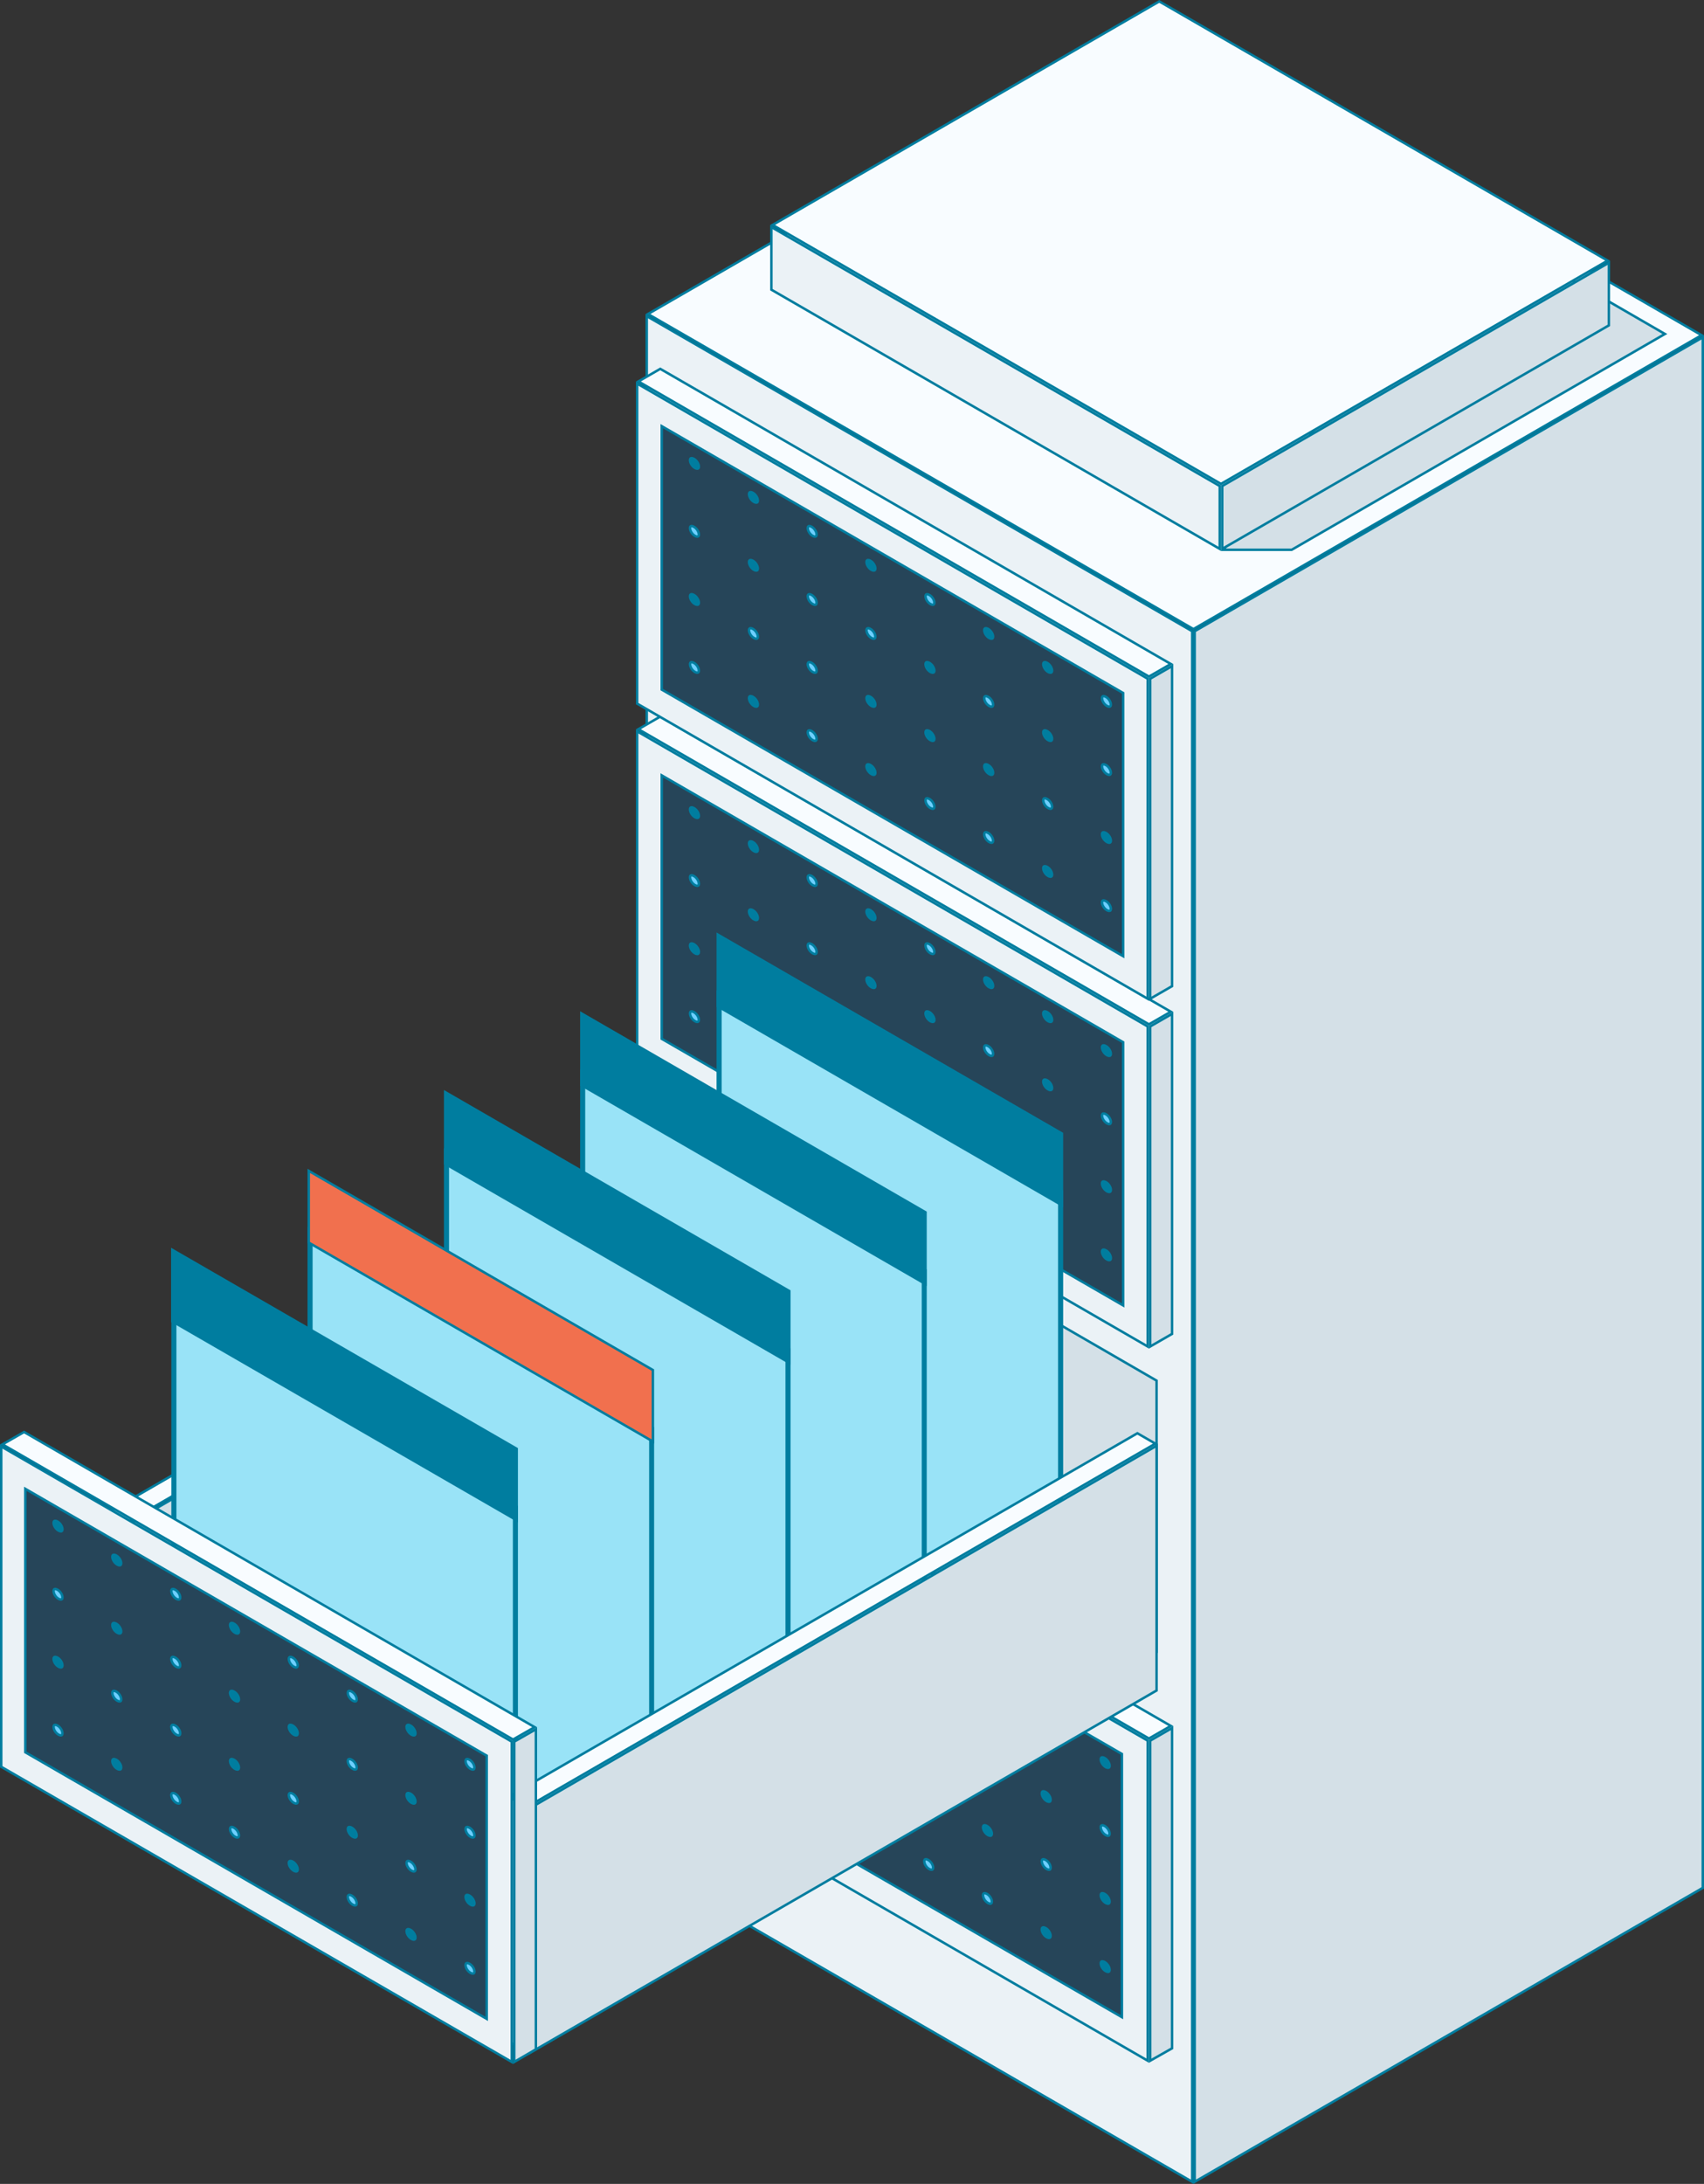 <?xml version="1.0" encoding="UTF-8"?> <svg xmlns="http://www.w3.org/2000/svg" width="691" height="885" viewBox="0 0 691 885" fill="none"><rect x="0" y="0" width="691" height="885" fill="#333333" stroke="none"/><g clip-path="url(#clip0_66_259)"><path d="M690.5 765.036L484.459 884.133V255.796L690.5 136.698V765.036Z" fill="#D4E0E7" stroke="#007D9F"></path><path d="M262.267 128.121L483.459 255.796V884.134L262.267 756.359V128.121Z" fill="#EBF2F6" stroke="#007D9F"></path><path d="M468.907 8.157L690 135.832L483.959 254.93L262.766 127.255L468.907 8.157Z" fill="#F8FCFF" stroke="#007D9F"></path><path d="M596.633 89.912L675.148 135.333L523.798 222.794H496.129L596.633 89.912Z" fill="#D4E0E7" stroke="#007D9F"></path><path d="M495.624 222.428V196.956L652.421 106.48V131.853L495.624 222.428Z" fill="#D4E0E7" stroke="#007D9F"></path><path d="M312.806 92.019L494.624 196.955V222.428L312.806 117.392V92.019Z" fill="#EBF2F6" stroke="#007D9F"></path><path d="M470.103 0.577L651.921 105.613L495.124 196.089L313.306 91.153L470.103 0.577Z" fill="#F8FCFF" stroke="#007D9F"></path><path d="M280.808 450.647L469.005 559.472V669.017L280.808 560.192V450.647Z" fill="#D4E0E7" stroke="#007D9F"></path><path d="M288.081 580.536L34.193 727.259V628.086L288.081 481.364V580.536Z" fill="#D4E0E7" stroke="#007D9F"></path><path d="M25.819 623.873L33.193 628.088V727.264L25.819 723.049V623.873Z" fill="#D4E0E7" stroke="#007D9F"></path><path d="M280.307 476.288L287.582 480.497L33.691 627.221L26.323 623.008L280.307 476.288Z" fill="#F8FCFF" stroke="#007D9F"></path><path d="M475.285 540.544L466.417 545.653V415.962L475.285 410.853V540.544Z" fill="#D4E0E7" stroke="#007D9F"></path><path d="M258.379 296.365L465.417 415.961V545.652L258.379 426.055V296.365Z" fill="#EBF2F6" stroke="#007D9F"></path><path d="M267.747 290.391L474.784 409.987L465.917 415.095L258.88 295.499L267.747 290.391Z" fill="#F8FCFF" stroke="#007D9F"></path><path d="M475.285 399.626L466.417 404.735V275.044L475.285 269.935V399.626Z" fill="#D4E0E7" stroke="#007D9F"></path><path d="M258.379 155.447L465.417 275.043V404.734L258.379 285.137V155.447Z" fill="#EBF2F6" stroke="#007D9F"></path><path d="M267.747 149.473L474.784 269.069L465.917 274.177L258.88 154.581L267.747 149.473Z" fill="#F8FCFF" stroke="#007D9F"></path><path d="M475.285 830.056L466.417 835.075V705.376L475.285 700.268V830.056Z" fill="#D4E0E7" stroke="#007D9F"></path><path d="M258.379 585.78L465.417 705.376V835.067L258.379 715.47V585.78Z" fill="#EBF2F6" stroke="#007D9F"></path><path d="M267.747 579.806L474.784 699.402L465.917 704.51L258.88 584.914L267.747 579.806Z" fill="#F8FCFF" stroke="#007D9F"></path><path d="M454.95 817.415L267.849 709.387V602.635L454.95 710.762V817.415Z" fill="#264559" stroke="#007D9F"></path><path d="M448.41 716.117C447.85 715.815 447.336 715.307 446.963 714.718C446.587 714.127 446.38 713.496 446.38 712.967C446.38 712.446 446.568 712.251 446.736 712.18C446.946 712.091 447.35 712.094 447.935 712.409C448.495 712.711 449.009 713.219 449.383 713.808C449.758 714.399 449.965 715.031 449.965 715.56C449.965 716.08 449.777 716.275 449.61 716.346C449.399 716.435 448.995 716.432 448.41 716.117Z" fill="#007D9F" stroke="#007D9F"></path><path d="M424.486 702.254C423.926 701.953 423.412 701.445 423.039 700.856C422.663 700.264 422.456 699.633 422.456 699.104C422.456 698.583 422.644 698.389 422.812 698.318C423.023 698.228 423.426 698.232 424.012 698.547C424.572 698.849 425.085 699.357 425.459 699.946C425.834 700.537 426.041 701.168 426.041 701.697C426.041 702.218 425.853 702.413 425.686 702.484C425.475 702.573 425.072 702.57 424.486 702.254Z" fill="#007D9F" stroke="#007D9F"></path><path d="M400.662 688.492C400.102 688.19 399.588 687.682 399.215 687.093C398.84 686.502 398.632 685.871 398.632 685.342C398.632 684.821 398.821 684.626 398.988 684.555C399.199 684.466 399.602 684.469 400.188 684.784C400.748 685.086 401.262 685.594 401.635 686.183C402.01 686.775 402.218 687.406 402.218 687.935C402.218 688.455 402.029 688.65 401.862 688.721C401.651 688.81 401.248 688.807 400.662 688.492Z" fill="#007D9F" stroke="#007D9F"></path><path d="M376.838 674.729C376.278 674.427 375.764 673.919 375.391 673.331C375.015 672.739 374.808 672.108 374.808 671.579C374.808 671.058 374.997 670.864 375.164 670.793C375.375 670.703 375.778 670.706 376.364 671.022C376.924 671.323 377.437 671.831 377.811 672.42C378.186 673.012 378.393 673.643 378.393 674.172C378.393 674.693 378.205 674.887 378.038 674.958C377.827 675.048 377.424 675.045 376.838 674.729Z" fill="#6DCFFF" stroke="#007D9F"></path><path d="M352.914 660.966C352.354 660.665 351.84 660.157 351.467 659.568C351.092 658.976 350.884 658.345 350.884 657.816C350.884 657.295 351.073 657.101 351.24 657.03C351.451 656.94 351.854 656.944 352.44 657.259C353 657.561 353.514 658.069 353.887 658.657C354.262 659.249 354.47 659.88 354.47 660.409C354.47 660.93 354.281 661.125 354.114 661.196C353.903 661.285 353.5 661.282 352.914 660.966Z" fill="#007D9F" stroke="#007D9F"></path><path d="M329.09 647.204C328.53 646.902 328.016 646.394 327.643 645.805C327.267 645.214 327.06 644.582 327.06 644.054C327.06 643.533 327.248 643.338 327.416 643.267C327.627 643.178 328.03 643.181 328.616 643.496C329.176 643.798 329.689 644.306 330.063 644.895C330.438 645.486 330.645 646.117 330.645 646.646C330.645 647.167 330.457 647.362 330.29 647.433C330.079 647.522 329.676 647.519 329.09 647.204Z" fill="#6DCFFF" stroke="#007D9F"></path><path d="M305.266 633.341C304.706 633.04 304.192 632.532 303.818 631.943C303.443 631.351 303.236 630.72 303.236 630.191C303.236 629.67 303.424 629.476 303.592 629.405C303.802 629.315 304.206 629.319 304.791 629.634C305.351 629.936 305.865 630.444 306.239 631.032C306.614 631.624 306.821 632.255 306.821 632.784C306.821 633.305 306.633 633.5 306.465 633.571C306.255 633.66 305.851 633.657 305.266 633.341Z" fill="#007D9F" stroke="#007D9F"></path><path d="M281.342 619.579C280.782 619.277 280.268 618.769 279.895 618.18C279.519 617.589 279.312 616.958 279.312 616.429C279.312 615.908 279.5 615.713 279.668 615.642C279.879 615.553 280.282 615.556 280.868 615.871C281.428 616.173 281.941 616.681 282.315 617.27C282.69 617.861 282.897 618.492 282.897 619.021C282.897 619.542 282.709 619.737 282.542 619.808C282.331 619.897 281.928 619.894 281.342 619.579Z" fill="#007D9F" stroke="#007D9F"></path><path d="M448.41 743.642C447.85 743.34 447.336 742.833 446.963 742.244C446.587 741.652 446.38 741.021 446.38 740.492C446.38 739.971 446.568 739.777 446.736 739.706C446.946 739.616 447.35 739.619 447.935 739.935C448.495 740.237 449.009 740.744 449.383 741.333C449.758 741.925 449.965 742.556 449.965 743.085C449.965 743.606 449.777 743.8 449.61 743.871C449.399 743.961 448.995 743.958 448.41 743.642Z" fill="#6DCFFF" stroke="#007D9F"></path><path d="M424.486 729.879C423.926 729.578 423.412 729.07 423.039 728.481C422.663 727.889 422.456 727.258 422.456 726.729C422.456 726.209 422.644 726.014 422.812 725.943C423.023 725.853 423.426 725.857 424.012 726.172C424.572 726.474 425.085 726.982 425.459 727.571C425.834 728.162 426.041 728.793 426.041 729.322C426.041 729.843 425.853 730.038 425.686 730.109C425.475 730.198 425.072 730.195 424.486 729.879Z" fill="#007D9F" stroke="#007D9F"></path><path d="M400.662 716.117C400.102 715.815 399.588 715.307 399.215 714.718C398.84 714.127 398.632 713.496 398.632 712.967C398.632 712.446 398.821 712.251 398.988 712.18C399.199 712.091 399.602 712.094 400.188 712.409C400.748 712.711 401.262 713.219 401.635 713.808C402.01 714.4 402.218 715.031 402.218 715.56C402.218 716.08 402.029 716.275 401.862 716.346C401.651 716.435 401.248 716.432 400.662 716.117Z" fill="#6DCFFF" stroke="#007D9F"></path><path d="M376.838 702.254C376.278 701.953 375.764 701.445 375.391 700.856C375.015 700.264 374.808 699.633 374.808 699.104C374.808 698.583 374.997 698.389 375.164 698.318C375.375 698.228 375.778 698.232 376.364 698.547C376.924 698.849 377.437 699.357 377.811 699.946C378.186 700.537 378.393 701.168 378.393 701.697C378.393 702.218 378.205 702.413 378.038 702.484C377.827 702.573 377.424 702.57 376.838 702.254Z" fill="#007D9F" stroke="#007D9F"></path><path d="M352.914 688.492C352.354 688.19 351.84 687.682 351.467 687.093C351.092 686.502 350.884 685.871 350.884 685.342C350.884 684.821 351.073 684.626 351.24 684.555C351.451 684.466 351.854 684.469 352.44 684.784C353 685.086 353.514 685.594 353.887 686.183C354.262 686.774 354.47 687.406 354.47 687.935C354.47 688.455 354.281 688.65 354.114 688.721C353.903 688.81 353.5 688.807 352.914 688.492Z" fill="#007D9F" stroke="#007D9F"></path><path d="M329.09 674.729C328.53 674.427 328.016 673.919 327.643 673.331C327.267 672.739 327.06 672.108 327.06 671.579C327.06 671.058 327.248 670.864 327.416 670.793C327.627 670.703 328.03 670.706 328.616 671.022C329.176 671.323 329.689 671.831 330.063 672.42C330.438 673.012 330.645 673.643 330.645 674.172C330.645 674.693 330.457 674.887 330.29 674.958C330.079 675.048 329.676 675.045 329.09 674.729Z" fill="#6DCFFF" stroke="#007D9F"></path><path d="M305.266 660.966C304.706 660.665 304.192 660.157 303.818 659.568C303.443 658.976 303.236 658.345 303.236 657.816C303.236 657.295 303.424 657.101 303.592 657.03C303.802 656.94 304.206 656.944 304.791 657.259C305.351 657.561 305.865 658.069 306.239 658.657C306.614 659.249 306.821 659.88 306.821 660.409C306.821 660.93 306.633 661.125 306.465 661.196C306.255 661.285 305.851 661.282 305.266 660.966Z" fill="#007D9F" stroke="#007D9F"></path><path d="M281.342 647.204C280.782 646.902 280.268 646.394 279.895 645.805C279.519 645.214 279.312 644.582 279.312 644.054C279.312 643.533 279.5 643.338 279.668 643.267C279.879 643.178 280.282 643.181 280.868 643.496C281.428 643.798 281.941 644.306 282.315 644.895C282.69 645.486 282.897 646.117 282.897 646.646C282.897 647.167 282.709 647.362 282.542 647.433C282.331 647.522 281.928 647.519 281.342 647.204Z" fill="#6DCFFF" stroke="#007D9F"></path><path d="M448.41 771.167C447.85 770.866 447.336 770.358 446.963 769.769C446.587 769.177 446.38 768.546 446.38 768.017C446.38 767.497 446.568 767.302 446.736 767.231C446.946 767.142 447.35 767.145 447.935 767.46C448.495 767.762 449.009 768.27 449.383 768.859C449.758 769.45 449.965 770.081 449.965 770.61C449.965 771.131 449.777 771.326 449.61 771.397C449.399 771.486 448.995 771.483 448.41 771.167Z" fill="#007D9F" stroke="#007D9F"></path><path d="M424.486 757.405C423.926 757.103 423.412 756.595 423.039 756.006C422.663 755.415 422.456 754.784 422.456 754.255C422.456 753.734 422.644 753.539 422.812 753.468C423.023 753.379 423.426 753.382 424.012 753.698C424.572 753.999 425.085 754.507 425.459 755.096C425.834 755.688 426.041 756.319 426.041 756.848C426.041 757.368 425.853 757.563 425.686 757.634C425.475 757.723 425.072 757.72 424.486 757.405Z" fill="#6DCFFF" stroke="#007D9F"></path><path d="M400.662 743.642C400.102 743.34 399.588 742.833 399.215 742.244C398.84 741.652 398.632 741.021 398.632 740.492C398.632 739.971 398.821 739.777 398.988 739.706C399.199 739.616 399.602 739.619 400.188 739.935C400.748 740.237 401.262 740.744 401.635 741.333C402.01 741.925 402.218 742.556 402.218 743.085C402.218 743.606 402.029 743.8 401.862 743.871C401.651 743.961 401.248 743.958 400.662 743.642Z" fill="#007D9F" stroke="#007D9F"></path><path d="M376.838 729.879C376.278 729.578 375.764 729.07 375.391 728.481C375.015 727.889 374.808 727.258 374.808 726.729C374.808 726.209 374.997 726.014 375.164 725.943C375.375 725.853 375.778 725.857 376.364 726.172C376.924 726.474 377.437 726.982 377.811 727.571C378.186 728.162 378.393 728.793 378.393 729.322C378.393 729.843 378.205 730.038 378.038 730.109C377.827 730.198 377.424 730.195 376.838 729.879Z" fill="#007D9F" stroke="#007D9F"></path><path d="M352.914 716.117C352.354 715.815 351.84 715.307 351.467 714.718C351.092 714.127 350.884 713.496 350.884 712.967C350.884 712.446 351.073 712.251 351.24 712.18C351.451 712.091 351.854 712.094 352.44 712.409C353 712.711 353.514 713.219 353.887 713.808C354.262 714.399 354.47 715.031 354.47 715.56C354.47 716.08 354.281 716.275 354.114 716.346C353.903 716.435 353.5 716.432 352.914 716.117Z" fill="#007D9F" stroke="#007D9F"></path><path d="M329.09 702.254C328.53 701.953 328.016 701.445 327.643 700.856C327.267 700.264 327.06 699.633 327.06 699.104C327.06 698.583 327.248 698.389 327.416 698.318C327.627 698.228 328.03 698.232 328.616 698.547C329.176 698.849 329.689 699.357 330.063 699.946C330.438 700.537 330.645 701.168 330.645 701.697C330.645 702.218 330.457 702.413 330.29 702.484C330.079 702.573 329.676 702.57 329.09 702.254Z" fill="#6DCFFF" stroke="#007D9F"></path><path d="M305.266 688.492C304.706 688.19 304.192 687.682 303.818 687.093C303.443 686.502 303.236 685.871 303.236 685.342C303.236 684.821 303.424 684.626 303.592 684.555C303.802 684.466 304.206 684.469 304.791 684.784C305.351 685.086 305.865 685.594 306.239 686.183C306.614 686.774 306.821 687.406 306.821 687.935C306.821 688.455 306.633 688.65 306.465 688.721C306.255 688.81 305.851 688.807 305.266 688.492Z" fill="#6DCFFF" stroke="#007D9F"></path><path d="M281.342 674.729C280.782 674.427 280.268 673.919 279.895 673.331C279.519 672.739 279.312 672.108 279.312 671.579C279.312 671.058 279.5 670.864 279.668 670.793C279.879 670.703 280.282 670.706 280.868 671.022C281.428 671.323 281.941 671.831 282.315 672.42C282.69 673.012 282.897 673.643 282.897 674.172C282.897 674.693 282.709 674.887 282.542 674.958C282.331 675.048 281.928 675.045 281.342 674.729Z" fill="#007D9F" stroke="#007D9F"></path><path d="M448.41 798.792C447.85 798.491 447.336 797.983 446.963 797.394C446.587 796.802 446.38 796.171 446.38 795.642C446.38 795.122 446.568 794.927 446.736 794.856C446.946 794.767 447.35 794.77 447.935 795.085C448.495 795.387 449.009 795.895 449.383 796.484C449.758 797.075 449.965 797.706 449.965 798.235C449.965 798.756 449.777 798.951 449.61 799.022C449.399 799.111 448.995 799.108 448.41 798.792Z" fill="#007D9F" stroke="#007D9F"></path><path d="M424.486 785.03C423.926 784.728 423.412 784.22 423.039 783.631C422.663 783.04 422.456 782.409 422.456 781.88C422.456 781.359 422.644 781.164 422.812 781.093C423.023 781.004 423.426 781.007 424.012 781.323C424.572 781.624 425.085 782.132 425.459 782.721C425.834 783.313 426.041 783.944 426.041 784.473C426.041 784.993 425.853 785.188 425.686 785.259C425.475 785.348 425.072 785.345 424.486 785.03Z" fill="#007D9F" stroke="#007D9F"></path><path d="M400.662 771.167C400.102 770.866 399.588 770.358 399.215 769.769C398.84 769.177 398.632 768.546 398.632 768.017C398.632 767.497 398.821 767.302 398.988 767.231C399.199 767.142 399.602 767.145 400.188 767.46C400.748 767.762 401.262 768.27 401.635 768.859C402.01 769.45 402.218 770.081 402.218 770.61C402.218 771.131 402.029 771.326 401.862 771.397C401.651 771.486 401.248 771.483 400.662 771.167Z" fill="#6DCFFF" stroke="#007D9F"></path><path d="M376.838 757.405C376.278 757.103 375.764 756.595 375.391 756.006C375.015 755.415 374.808 754.784 374.808 754.255C374.808 753.734 374.997 753.539 375.164 753.468C375.375 753.379 375.778 753.382 376.364 753.698C376.924 753.999 377.437 754.507 377.811 755.096C378.186 755.688 378.393 756.319 378.393 756.848C378.393 757.368 378.205 757.563 378.038 757.634C377.827 757.723 377.424 757.72 376.838 757.405Z" fill="#6DCFFF" stroke="#007D9F"></path><path d="M352.914 743.642C352.354 743.34 351.84 742.833 351.467 742.244C351.092 741.652 350.884 741.021 350.884 740.492C350.884 739.971 351.073 739.777 351.24 739.706C351.451 739.616 351.854 739.619 352.44 739.935C353 740.237 353.514 740.744 353.887 741.333C354.262 741.925 354.47 742.556 354.47 743.085C354.47 743.606 354.281 743.8 354.114 743.871C353.903 743.961 353.5 743.958 352.914 743.642Z" fill="#6DCFFF" stroke="#007D9F"></path><path d="M329.09 729.879C328.53 729.578 328.016 729.07 327.643 728.481C327.267 727.889 327.06 727.258 327.06 726.729C327.06 726.209 327.248 726.014 327.416 725.943C327.627 725.853 328.03 725.857 328.616 726.172C329.176 726.474 329.689 726.982 330.063 727.571C330.438 728.162 330.645 728.793 330.645 729.322C330.645 729.843 330.457 730.038 330.29 730.109C330.079 730.198 329.676 730.195 329.09 729.879Z" fill="#6DCFFF" stroke="#007D9F"></path><path d="M305.266 716.117C304.706 715.815 304.192 715.307 303.818 714.718C303.443 714.127 303.236 713.496 303.236 712.967C303.236 712.446 303.424 712.251 303.592 712.18C303.802 712.091 304.206 712.094 304.791 712.409C305.351 712.711 305.865 713.219 306.239 713.808C306.614 714.399 306.821 715.031 306.821 715.56C306.821 716.08 306.633 716.275 306.465 716.346C306.255 716.435 305.851 716.432 305.266 716.117Z" fill="#007D9F" stroke="#007D9F"></path><path d="M281.342 702.254C280.782 701.953 280.268 701.445 279.895 700.856C279.519 700.264 279.312 699.633 279.312 699.104C279.312 698.583 279.5 698.389 279.668 698.318C279.879 698.228 280.282 698.232 280.868 698.547C281.428 698.849 281.941 699.357 282.315 699.946C282.69 700.537 282.897 701.168 282.897 701.697C282.897 702.218 282.709 702.413 282.542 702.484C282.331 702.573 281.928 702.57 281.342 702.254Z" fill="#6DCFFF" stroke="#007D9F"></path><path d="M455.448 528.997L268.347 420.969V314.217L455.448 422.344V528.997Z" fill="#264559" stroke="#007D9F"></path><path d="M448.908 427.599C448.348 427.297 447.835 426.79 447.461 426.201C447.086 425.609 446.878 424.978 446.878 424.449C446.878 423.928 447.067 423.734 447.234 423.663C447.445 423.573 447.848 423.576 448.434 423.892C448.994 424.194 449.508 424.701 449.881 425.29C450.256 425.882 450.464 426.513 450.464 427.042C450.464 427.563 450.275 427.757 450.108 427.828C449.897 427.918 449.494 427.915 448.908 427.599Z" fill="#007D9F" stroke="#007D9F"></path><path d="M425.085 413.836C424.525 413.535 424.011 413.027 423.637 412.438C423.262 411.846 423.055 411.215 423.055 410.686C423.055 410.166 423.243 409.971 423.41 409.9C423.621 409.81 424.025 409.814 424.61 410.129C425.17 410.431 425.684 410.939 426.057 411.528C426.433 412.119 426.64 412.75 426.64 413.279C426.64 413.8 426.452 413.995 426.284 414.066C426.074 414.155 425.67 414.152 425.085 413.836Z" fill="#007D9F" stroke="#007D9F"></path><path d="M401.161 400.074C400.601 399.772 400.087 399.264 399.713 398.675C399.338 398.084 399.131 397.453 399.131 396.924C399.131 396.403 399.319 396.208 399.487 396.137C399.697 396.048 400.101 396.051 400.686 396.367C401.246 396.668 401.76 397.176 402.134 397.765C402.509 398.357 402.716 398.988 402.716 399.517C402.716 400.037 402.528 400.232 402.361 400.303C402.15 400.392 401.746 400.389 401.161 400.074Z" fill="#007D9F" stroke="#007D9F"></path><path d="M377.337 386.311C376.777 386.009 376.263 385.502 375.889 384.913C375.514 384.321 375.307 383.69 375.307 383.161C375.307 382.64 375.495 382.446 375.662 382.375C375.873 382.285 376.277 382.288 376.862 382.604C377.422 382.906 377.936 383.413 378.309 384.002C378.685 384.594 378.892 385.225 378.892 385.754C378.892 386.275 378.704 386.469 378.536 386.54C378.326 386.63 377.922 386.627 377.337 386.311Z" fill="#6DCFFF" stroke="#007D9F"></path><path d="M353.413 372.548C352.853 372.247 352.339 371.739 351.965 371.15C351.59 370.558 351.383 369.927 351.383 369.398C351.383 368.877 351.571 368.683 351.739 368.612C351.949 368.522 352.353 368.526 352.938 368.841C353.498 369.143 354.012 369.651 354.386 370.24C354.761 370.831 354.968 371.462 354.968 371.991C354.968 372.512 354.78 372.707 354.612 372.778C354.402 372.867 353.998 372.864 353.413 372.548Z" fill="#007D9F" stroke="#007D9F"></path><path d="M329.588 358.686C329.028 358.384 328.515 357.877 328.141 357.288C327.766 356.696 327.559 356.065 327.559 355.536C327.559 355.015 327.747 354.821 327.914 354.75C328.125 354.66 328.528 354.663 329.114 354.979C329.674 355.281 330.188 355.788 330.561 356.377C330.937 356.969 331.144 357.6 331.144 358.129C331.144 358.65 330.956 358.844 330.788 358.915C330.577 359.005 330.174 359.002 329.588 358.686Z" fill="#6DCFFF" stroke="#007D9F"></path><path d="M305.764 344.923C305.204 344.622 304.691 344.114 304.317 343.525C303.942 342.933 303.734 342.302 303.734 341.773C303.734 341.252 303.923 341.058 304.09 340.987C304.301 340.897 304.704 340.901 305.29 341.216C305.85 341.518 306.364 342.026 306.737 342.615C307.112 343.206 307.32 343.837 307.32 344.366C307.32 344.887 307.131 345.082 306.964 345.153C306.753 345.242 306.35 345.239 305.764 344.923Z" fill="#007D9F" stroke="#007D9F"></path><path d="M281.84 331.161C281.28 330.859 280.767 330.351 280.393 329.762C280.018 329.171 279.811 328.54 279.811 328.011C279.811 327.49 279.999 327.295 280.166 327.224C280.377 327.135 280.78 327.138 281.366 327.453C281.926 327.755 282.44 328.263 282.813 328.852C283.189 329.443 283.396 330.075 283.396 330.604C283.396 331.124 283.208 331.319 283.04 331.39C282.829 331.479 282.426 331.476 281.84 331.161Z" fill="#007D9F" stroke="#007D9F"></path><path d="M448.908 455.224C448.348 454.922 447.835 454.415 447.461 453.826C447.086 453.234 446.878 452.603 446.878 452.074C446.878 451.553 447.067 451.359 447.234 451.288C447.445 451.198 447.848 451.201 448.434 451.517C448.994 451.819 449.508 452.326 449.881 452.915C450.256 453.507 450.464 454.138 450.464 454.667C450.464 455.188 450.275 455.382 450.108 455.453C449.897 455.543 449.494 455.54 448.908 455.224Z" fill="#6DCFFF" stroke="#007D9F"></path><path d="M425.085 441.461C424.525 441.16 424.011 440.652 423.637 440.063C423.262 439.471 423.055 438.84 423.055 438.311C423.055 437.791 423.243 437.596 423.41 437.525C423.621 437.435 424.025 437.439 424.61 437.754C425.17 438.056 425.684 438.564 426.057 439.153C426.433 439.744 426.64 440.375 426.64 440.904C426.64 441.425 426.452 441.62 426.284 441.691C426.074 441.78 425.67 441.777 425.085 441.461Z" fill="#007D9F" stroke="#007D9F"></path><path d="M401.161 427.599C400.601 427.297 400.087 426.79 399.713 426.201C399.338 425.609 399.131 424.978 399.131 424.449C399.131 423.928 399.319 423.734 399.487 423.663C399.697 423.573 400.101 423.576 400.686 423.892C401.246 424.194 401.76 424.701 402.134 425.29C402.509 425.882 402.716 426.513 402.716 427.042C402.716 427.563 402.528 427.757 402.361 427.828C402.15 427.918 401.746 427.915 401.161 427.599Z" fill="#6DCFFF" stroke="#007D9F"></path><path d="M377.337 413.836C376.777 413.535 376.263 413.027 375.889 412.438C375.514 411.846 375.307 411.215 375.307 410.686C375.307 410.166 375.495 409.971 375.662 409.9C375.873 409.81 376.277 409.814 376.862 410.129C377.422 410.431 377.936 410.939 378.309 411.528C378.685 412.119 378.892 412.75 378.892 413.279C378.892 413.8 378.704 413.995 378.536 414.066C378.326 414.155 377.922 414.152 377.337 413.836Z" fill="#007D9F" stroke="#007D9F"></path><path d="M353.413 400.074C352.853 399.772 352.339 399.264 351.965 398.675C351.59 398.084 351.383 397.453 351.383 396.924C351.383 396.403 351.571 396.208 351.739 396.137C351.949 396.048 352.353 396.051 352.938 396.367C353.498 396.668 354.012 397.176 354.386 397.765C354.761 398.357 354.968 398.988 354.968 399.517C354.968 400.037 354.78 400.232 354.612 400.303C354.402 400.392 353.998 400.389 353.413 400.074Z" fill="#007D9F" stroke="#007D9F"></path><path d="M329.588 386.311C329.028 386.009 328.515 385.502 328.141 384.913C327.766 384.321 327.559 383.69 327.559 383.161C327.559 382.64 327.747 382.446 327.914 382.375C328.125 382.285 328.528 382.288 329.114 382.604C329.674 382.906 330.188 383.413 330.561 384.002C330.937 384.594 331.144 385.225 331.144 385.754C331.144 386.275 330.956 386.469 330.788 386.54C330.577 386.63 330.174 386.627 329.588 386.311Z" fill="#6DCFFF" stroke="#007D9F"></path><path d="M305.764 372.548C305.204 372.247 304.691 371.739 304.317 371.15C303.942 370.558 303.734 369.927 303.734 369.398C303.734 368.877 303.923 368.683 304.09 368.612C304.301 368.522 304.704 368.526 305.29 368.841C305.85 369.143 306.364 369.651 306.737 370.24C307.112 370.831 307.32 371.462 307.32 371.991C307.32 372.512 307.131 372.707 306.964 372.778C306.753 372.867 306.35 372.864 305.764 372.548Z" fill="#007D9F" stroke="#007D9F"></path><path d="M281.84 358.686C281.28 358.384 280.767 357.877 280.393 357.288C280.018 356.696 279.811 356.065 279.811 355.536C279.811 355.015 279.999 354.821 280.166 354.75C280.377 354.66 280.78 354.663 281.366 354.979C281.926 355.281 282.44 355.788 282.813 356.377C283.189 356.969 283.396 357.6 283.396 358.129C283.396 358.65 283.208 358.844 283.04 358.915C282.829 359.005 282.426 359.002 281.84 358.686Z" fill="#6DCFFF" stroke="#007D9F"></path><path d="M448.908 482.749C448.348 482.448 447.835 481.94 447.461 481.351C447.086 480.759 446.878 480.128 446.878 479.599C446.878 479.079 447.067 478.884 447.234 478.813C447.445 478.724 447.848 478.727 448.434 479.042C448.994 479.344 449.508 479.852 449.881 480.441C450.256 481.032 450.464 481.663 450.464 482.192C450.464 482.713 450.275 482.908 450.108 482.979C449.897 483.068 449.494 483.065 448.908 482.749Z" fill="#007D9F" stroke="#007D9F"></path><path d="M425.085 468.987C424.525 468.685 424.011 468.177 423.637 467.588C423.262 466.997 423.055 466.366 423.055 465.837C423.055 465.316 423.243 465.121 423.41 465.05C423.621 464.961 424.025 464.964 424.61 465.28C425.17 465.581 425.684 466.089 426.057 466.678C426.433 467.27 426.64 467.901 426.64 468.43C426.64 468.95 426.452 469.145 426.284 469.216C426.074 469.306 425.67 469.302 425.085 468.987Z" fill="#6DCFFF" stroke="#007D9F"></path><path d="M401.161 455.224C400.601 454.922 400.087 454.415 399.713 453.826C399.338 453.234 399.131 452.603 399.131 452.074C399.131 451.553 399.319 451.359 399.487 451.288C399.697 451.198 400.101 451.201 400.686 451.517C401.246 451.819 401.76 452.326 402.134 452.915C402.509 453.507 402.716 454.138 402.716 454.667C402.716 455.188 402.528 455.382 402.361 455.453C402.15 455.543 401.746 455.54 401.161 455.224Z" fill="#007D9F" stroke="#007D9F"></path><path d="M377.337 441.461C376.777 441.16 376.263 440.652 375.889 440.063C375.514 439.471 375.307 438.84 375.307 438.311C375.307 437.791 375.495 437.596 375.662 437.525C375.873 437.435 376.277 437.439 376.862 437.754C377.422 438.056 377.936 438.564 378.309 439.153C378.685 439.744 378.892 440.375 378.892 440.904C378.892 441.425 378.704 441.62 378.536 441.691C378.326 441.78 377.922 441.777 377.337 441.461Z" fill="#007D9F" stroke="#007D9F"></path><path d="M353.413 427.599C352.853 427.297 352.339 426.79 351.965 426.201C351.59 425.609 351.383 424.978 351.383 424.449C351.383 423.928 351.571 423.734 351.739 423.663C351.949 423.573 352.353 423.576 352.938 423.892C353.498 424.194 354.012 424.701 354.386 425.29C354.761 425.882 354.968 426.513 354.968 427.042C354.968 427.563 354.78 427.757 354.612 427.828C354.402 427.918 353.998 427.915 353.413 427.599Z" fill="#007D9F" stroke="#007D9F"></path><path d="M329.588 413.836C329.028 413.535 328.515 413.027 328.141 412.438C327.766 411.846 327.559 411.215 327.559 410.686C327.559 410.166 327.747 409.971 327.914 409.9C328.125 409.81 328.528 409.814 329.114 410.129C329.674 410.431 330.188 410.939 330.561 411.528C330.937 412.119 331.144 412.75 331.144 413.279C331.144 413.8 330.956 413.995 330.788 414.066C330.577 414.155 330.174 414.152 329.588 413.836Z" fill="#6DCFFF" stroke="#007D9F"></path><path d="M305.764 400.074C305.204 399.772 304.691 399.264 304.317 398.675C303.942 398.084 303.734 397.453 303.734 396.924C303.734 396.403 303.923 396.208 304.09 396.137C304.301 396.048 304.704 396.051 305.29 396.367C305.85 396.668 306.364 397.176 306.737 397.765C307.112 398.357 307.32 398.988 307.32 399.517C307.32 400.037 307.131 400.232 306.964 400.303C306.753 400.392 306.35 400.389 305.764 400.074Z" fill="#6DCFFF" stroke="#007D9F"></path><path d="M281.84 386.311C281.28 386.009 280.767 385.502 280.393 384.913C280.018 384.321 279.811 383.69 279.811 383.161C279.811 382.64 279.999 382.446 280.166 382.375C280.377 382.285 280.78 382.288 281.366 382.604C281.926 382.906 282.44 383.413 282.813 384.002C283.189 384.594 283.396 385.225 283.396 385.754C283.396 386.275 283.208 386.469 283.04 386.54C282.829 386.63 282.426 386.627 281.84 386.311Z" fill="#007D9F" stroke="#007D9F"></path><path d="M448.908 510.375C448.348 510.073 447.835 509.565 447.461 508.976C447.086 508.385 446.878 507.753 446.878 507.224C446.878 506.704 447.067 506.509 447.234 506.438C447.445 506.349 447.848 506.352 448.434 506.667C448.994 506.969 449.508 507.477 449.881 508.066C450.256 508.657 450.464 509.288 450.464 509.817C450.464 510.338 450.275 510.533 450.108 510.604C449.897 510.693 449.494 510.69 448.908 510.375Z" fill="#007D9F" stroke="#007D9F"></path><path d="M425.085 496.512C424.525 496.211 424.011 495.703 423.637 495.114C423.262 494.522 423.055 493.891 423.055 493.362C423.055 492.841 423.243 492.647 423.41 492.576C423.621 492.486 424.025 492.489 424.61 492.805C425.17 493.107 425.684 493.614 426.057 494.203C426.433 494.795 426.64 495.426 426.64 495.955C426.64 496.476 426.452 496.67 426.284 496.741C426.074 496.831 425.67 496.828 425.085 496.512Z" fill="#007D9F" stroke="#007D9F"></path><path d="M401.161 482.749C400.601 482.448 400.087 481.94 399.713 481.351C399.338 480.759 399.131 480.128 399.131 479.599C399.131 479.079 399.319 478.884 399.487 478.813C399.697 478.724 400.101 478.727 400.686 479.042C401.246 479.344 401.76 479.852 402.134 480.441C402.509 481.032 402.716 481.663 402.716 482.192C402.716 482.713 402.528 482.908 402.36 482.979C402.15 483.068 401.746 483.065 401.161 482.749Z" fill="#6DCFFF" stroke="#007D9F"></path><path d="M377.337 468.987C376.777 468.685 376.263 468.177 375.889 467.588C375.514 466.997 375.307 466.366 375.307 465.837C375.307 465.316 375.495 465.121 375.662 465.05C375.873 464.961 376.277 464.964 376.862 465.28C377.422 465.581 377.936 466.089 378.309 466.678C378.685 467.27 378.892 467.901 378.892 468.43C378.892 468.95 378.704 469.145 378.536 469.216C378.326 469.306 377.922 469.302 377.337 468.987Z" fill="#6DCFFF" stroke="#007D9F"></path><path d="M353.413 455.224C352.853 454.922 352.339 454.415 351.965 453.826C351.59 453.234 351.383 452.603 351.383 452.074C351.383 451.553 351.571 451.359 351.739 451.288C351.949 451.198 352.353 451.201 352.938 451.517C353.498 451.819 354.012 452.326 354.386 452.915C354.761 453.507 354.968 454.138 354.968 454.667C354.968 455.188 354.78 455.382 354.612 455.453C354.402 455.543 353.998 455.54 353.413 455.224Z" fill="#6DCFFF" stroke="#007D9F"></path><path d="M329.588 441.461C329.028 441.16 328.515 440.652 328.141 440.063C327.766 439.471 327.559 438.84 327.559 438.311C327.559 437.791 327.747 437.596 327.914 437.525C328.125 437.435 328.528 437.439 329.114 437.754C329.674 438.056 330.188 438.564 330.561 439.153C330.937 439.744 331.144 440.375 331.144 440.904C331.144 441.425 330.956 441.62 330.788 441.691C330.577 441.78 330.174 441.777 329.588 441.461Z" fill="#6DCFFF" stroke="#007D9F"></path><path d="M305.764 427.599C305.204 427.297 304.691 426.79 304.317 426.201C303.942 425.609 303.734 424.978 303.734 424.449C303.734 423.928 303.923 423.734 304.09 423.663C304.301 423.573 304.704 423.576 305.29 423.892C305.85 424.194 306.364 424.701 306.737 425.29C307.112 425.882 307.32 426.513 307.32 427.042C307.32 427.563 307.131 427.757 306.964 427.828C306.753 427.918 306.35 427.915 305.764 427.599Z" fill="#007D9F" stroke="#007D9F"></path><path d="M281.84 413.836C281.28 413.535 280.767 413.027 280.393 412.438C280.018 411.846 279.811 411.215 279.811 410.686C279.811 410.166 279.999 409.971 280.166 409.9C280.377 409.81 280.78 409.814 281.366 410.129C281.926 410.431 282.44 410.939 282.813 411.528C283.189 412.119 283.396 412.75 283.396 413.279C283.396 413.8 283.208 413.995 283.04 414.066C282.829 414.155 282.426 414.152 281.84 413.836Z" fill="#6DCFFF" stroke="#007D9F"></path><path d="M429.631 666.624L292.072 587.218V403.973L429.631 483.478V666.624Z" fill="#99E3F7" stroke="#007D9F"></path><path d="M292.818 404.369L292.068 403.936V404.802V586.808V587.097L292.318 587.241L428.883 666.128L429.634 666.561V665.695V483.688V483.4L429.384 483.255L292.818 404.369ZM430.627 668.319L291.075 587.717V402.178L430.627 482.78V668.319Z" fill="#F8FCFF" stroke="#007D9F"></path><path d="M291.075 378.741L430.627 459.343V488.407L291.075 407.804V378.741Z" fill="#007D9F" stroke="#007D9F"></path><path d="M374.407 698.54L236.748 619.629V435.886L374.407 515.391V698.54Z" fill="#99E3F7" stroke="#007D9F"></path><path d="M237.495 436.283L236.745 435.849V436.716V618.722V619.011L236.995 619.155L373.56 698.041L374.31 698.474V697.608V515.602V515.313L374.06 515.169L237.495 436.283ZM375.303 700.233L235.751 619.63V434.091L375.303 514.694V700.233Z" fill="#F8FCFF" stroke="#007D9F"></path><path d="M235.751 410.655L375.303 491.257V520.32L235.751 439.718V410.655Z" fill="#007D9F" stroke="#007D9F"></path><path d="M319.083 730.553L181.524 651.642V467.8L319.083 547.305V730.553Z" fill="#99E3F7" stroke="#007D9F"></path><path d="M182.271 468.296L181.521 467.863V468.729V650.735V651.024L181.77 651.168L318.336 730.054L319.086 730.488V729.621V547.615V547.326L318.836 547.182L182.271 468.296ZM320.079 732.246L180.527 651.643V466.104L320.079 546.707V732.246Z" fill="#F8FCFF" stroke="#007D9F"></path><path d="M180.527 442.568L320.079 523.171V552.234L180.527 471.632V442.568Z" fill="#007D9F" stroke="#007D9F"></path><path d="M263.858 762.463L126.2 682.958V499.713L263.858 579.218V762.463Z" fill="#99E3F7" stroke="#007D9F"></path><path d="M126.947 500.209L126.197 499.776V500.642V682.648V682.937L126.447 683.081L263.012 761.967L263.762 762.401V761.534V579.528V579.239L263.512 579.095L126.947 500.209ZM264.756 764.159L125.203 683.556V498.018L264.756 578.62V764.159Z" fill="#F8FCFF" stroke="#007D9F"></path><path d="M125.203 474.482L264.756 555.183V584.147L125.203 503.545V474.482Z" fill="#F1704E" stroke="#007D9F"></path><path d="M208.534 794.376L70.976 714.872V531.726L208.534 611.132V794.376Z" fill="#99E3F7" stroke="#007D9F"></path><path d="M71.722 532.123L70.972 531.689V532.555V714.562V714.851L71.222 714.995L207.787 793.881L208.537 794.314V793.448V611.442V611.153L208.287 611.009L71.722 532.123ZM209.531 796.072L69.978 715.47V529.931L209.531 610.533V796.072Z" fill="#F8FCFF" stroke="#007D9F"></path><path d="M69.879 506.494L209.531 587.097V616.061L69.879 535.458V506.494Z" fill="#007D9F" stroke="#007D9F"></path><path d="M469.005 685.053L215.117 831.775V732.602L469.005 585.88V685.053Z" fill="#D4E0E7" stroke="#007D9F"></path><path d="M206.743 728.388L214.117 732.604V831.78L206.743 827.564V728.388Z" fill="#D4E0E7" stroke="#007D9F"></path><path d="M461.231 580.804L468.506 585.013L214.615 731.737L207.247 727.524L461.231 580.804Z" fill="#F8FCFF" stroke="#007D9F"></path><path d="M217.306 830.46L208.538 835.562V705.777L217.306 700.764V830.46Z" fill="#D4E0E7" stroke="#007D9F"></path><path d="M0.5 586.179L207.538 705.775V835.565L0.5 715.969V586.179Z" fill="#EBF2F6" stroke="#007D9F"></path><path d="M9.768 580.304L216.803 699.899L208.039 704.91L1.004 585.315L9.768 580.304Z" fill="#F8FCFF" stroke="#007D9F"></path><path d="M197.37 818.113L10.269 710.085V603.332L197.37 711.46V818.113Z" fill="#264559" stroke="#007D9F"></path><path d="M190.83 716.814C190.27 716.512 189.756 716.004 189.383 715.416C189.008 714.824 188.8 714.193 188.8 713.664C188.8 713.143 188.989 712.949 189.156 712.878C189.367 712.788 189.77 712.791 190.356 713.107C190.916 713.408 191.43 713.916 191.803 714.505C192.178 715.097 192.386 715.728 192.386 716.257C192.386 716.778 192.197 716.972 192.03 717.043C191.819 717.133 191.416 717.129 190.83 716.814Z" fill="#6DCFFF" stroke="#007D9F"></path><path d="M166.906 702.952C166.346 702.65 165.833 702.142 165.459 701.553C165.084 700.962 164.876 700.331 164.876 699.802C164.876 699.281 165.065 699.086 165.232 699.015C165.443 698.926 165.846 698.929 166.432 699.244C166.992 699.546 167.506 700.054 167.879 700.643C168.255 701.234 168.462 701.866 168.462 702.395C168.462 702.915 168.273 703.11 168.106 703.181C167.895 703.27 167.492 703.267 166.906 702.952Z" fill="#007D9F" stroke="#007D9F"></path><path d="M143.083 689.189C142.523 688.887 142.009 688.379 141.635 687.791C141.26 687.199 141.053 686.568 141.053 686.039C141.053 685.518 141.241 685.324 141.408 685.253C141.619 685.163 142.023 685.166 142.608 685.482C143.168 685.783 143.682 686.291 144.056 686.88C144.431 687.472 144.638 688.103 144.638 688.632C144.638 689.153 144.45 689.347 144.282 689.418C144.072 689.508 143.668 689.504 143.083 689.189Z" fill="#6DCFFF" stroke="#007D9F"></path><path d="M119.159 675.426C118.599 675.125 118.085 674.617 117.712 674.028C117.336 673.436 117.129 672.805 117.129 672.276C117.129 671.755 117.317 671.561 117.485 671.49C117.695 671.4 118.099 671.404 118.684 671.719C119.244 672.021 119.758 672.529 120.132 673.117C120.507 673.709 120.714 674.34 120.714 674.869C120.714 675.39 120.526 675.584 120.359 675.655C120.148 675.745 119.744 675.742 119.159 675.426Z" fill="#6DCFFF" stroke="#007D9F"></path><path d="M95.335 661.664C94.775 661.362 94.261 660.854 93.887 660.265C93.512 659.674 93.305 659.042 93.305 658.513C93.305 657.993 93.493 657.798 93.66 657.727C93.871 657.638 94.275 657.641 94.86 657.956C95.42 658.258 95.934 658.766 96.308 659.355C96.683 659.946 96.89 660.577 96.89 661.106C96.89 661.627 96.702 661.822 96.534 661.893C96.323 661.982 95.92 661.979 95.335 661.664Z" fill="#007D9F" stroke="#007D9F"></path><path d="M71.51 647.901C70.95 647.599 70.437 647.091 70.063 646.502C69.688 645.911 69.481 645.28 69.481 644.751C69.481 644.23 69.669 644.035 69.836 643.964C70.047 643.875 70.45 643.878 71.036 644.194C71.596 644.495 72.11 645.003 72.483 645.592C72.859 646.184 73.066 646.815 73.066 647.344C73.066 647.865 72.877 648.059 72.71 648.13C72.499 648.22 72.096 648.216 71.51 647.901Z" fill="#6DCFFF" stroke="#007D9F"></path><path d="M47.587 634.039C47.026 633.737 46.513 633.229 46.139 632.64C45.764 632.049 45.557 631.417 45.557 630.888C45.557 630.368 45.745 630.173 45.912 630.102C46.123 630.013 46.526 630.016 47.112 630.331C47.672 630.633 48.186 631.141 48.559 631.73C48.935 632.321 49.142 632.952 49.142 633.481C49.142 634.002 48.954 634.197 48.786 634.268C48.575 634.357 48.172 634.354 47.587 634.039Z" fill="#007D9F" stroke="#007D9F"></path><path d="M23.762 620.276C23.202 619.974 22.689 619.466 22.315 618.878C21.94 618.286 21.732 617.655 21.732 617.126C21.732 616.605 21.921 616.41 22.088 616.339C22.299 616.25 22.702 616.253 23.288 616.569C23.848 616.87 24.362 617.378 24.735 617.967C25.11 618.559 25.318 619.19 25.318 619.719C25.318 620.24 25.129 620.434 24.962 620.505C24.751 620.595 24.348 620.591 23.762 620.276Z" fill="#007D9F" stroke="#007D9F"></path><path d="M190.83 744.339C190.27 744.038 189.756 743.53 189.383 742.941C189.008 742.349 188.8 741.718 188.8 741.189C188.8 740.668 188.989 740.474 189.156 740.403C189.367 740.313 189.77 740.317 190.356 740.632C190.916 740.934 191.43 741.442 191.803 742.031C192.178 742.622 192.386 743.253 192.386 743.782C192.386 744.303 192.197 744.498 192.03 744.569C191.819 744.658 191.416 744.655 190.83 744.339Z" fill="#6DCFFF" stroke="#007D9F"></path><path d="M166.906 730.577C166.346 730.275 165.833 729.767 165.459 729.178C165.084 728.587 164.876 727.956 164.876 727.427C164.876 726.906 165.065 726.711 165.232 726.64C165.443 726.551 165.846 726.554 166.432 726.869C166.992 727.171 167.506 727.679 167.879 728.268C168.255 728.859 168.462 729.491 168.462 730.02C168.462 730.54 168.273 730.735 168.106 730.806C167.895 730.895 167.492 730.892 166.906 730.577Z" fill="#007D9F" stroke="#007D9F"></path><path d="M143.083 716.814C142.523 716.512 142.009 716.004 141.635 715.416C141.26 714.824 141.053 714.193 141.053 713.664C141.053 713.143 141.241 712.949 141.408 712.878C141.619 712.788 142.023 712.791 142.608 713.107C143.168 713.408 143.682 713.916 144.056 714.505C144.431 715.097 144.638 715.728 144.638 716.257C144.638 716.778 144.45 716.972 144.282 717.043C144.072 717.133 143.668 717.129 143.083 716.814Z" fill="#6DCFFF" stroke="#007D9F"></path><path d="M119.159 702.952C118.599 702.65 118.085 702.142 117.712 701.553C117.336 700.962 117.129 700.331 117.129 699.802C117.129 699.281 117.317 699.086 117.485 699.015C117.695 698.926 118.099 698.929 118.684 699.244C119.244 699.546 119.758 700.054 120.132 700.643C120.507 701.234 120.714 701.866 120.714 702.395C120.714 702.915 120.526 703.11 120.359 703.181C120.148 703.27 119.744 703.267 119.159 702.952Z" fill="#007D9F" stroke="#007D9F"></path><path d="M95.335 689.189C94.775 688.887 94.261 688.379 93.887 687.791C93.512 687.199 93.305 686.568 93.305 686.039C93.305 685.518 93.493 685.324 93.66 685.253C93.871 685.163 94.275 685.166 94.86 685.482C95.42 685.783 95.934 686.291 96.308 686.88C96.683 687.472 96.89 688.103 96.89 688.632C96.89 689.153 96.702 689.347 96.534 689.418C96.323 689.508 95.92 689.504 95.335 689.189Z" fill="#007D9F" stroke="#007D9F"></path><path d="M71.51 675.426C70.95 675.125 70.437 674.617 70.063 674.028C69.688 673.436 69.481 672.805 69.481 672.276C69.481 671.755 69.669 671.561 69.836 671.49C70.047 671.4 70.45 671.404 71.036 671.719C71.596 672.021 72.11 672.529 72.483 673.117C72.859 673.709 73.066 674.34 73.066 674.869C73.066 675.39 72.877 675.584 72.71 675.655C72.499 675.745 72.096 675.742 71.51 675.426Z" fill="#6DCFFF" stroke="#007D9F"></path><path d="M47.587 661.664C47.026 661.362 46.513 660.854 46.139 660.265C45.764 659.674 45.557 659.042 45.557 658.513C45.557 657.993 45.745 657.798 45.912 657.727C46.123 657.638 46.526 657.641 47.112 657.956C47.672 658.258 48.186 658.766 48.559 659.355C48.935 659.946 49.142 660.577 49.142 661.106C49.142 661.627 48.954 661.822 48.786 661.893C48.575 661.982 48.172 661.979 47.587 661.664Z" fill="#007D9F" stroke="#007D9F"></path><path d="M23.762 647.901C23.202 647.599 22.689 647.091 22.315 646.502C21.94 645.911 21.732 645.28 21.732 644.751C21.732 644.23 21.921 644.035 22.088 643.964C22.299 643.875 22.702 643.878 23.288 644.194C23.848 644.495 24.362 645.003 24.735 645.592C25.11 646.184 25.318 646.815 25.318 647.344C25.318 647.865 25.129 648.059 24.962 648.13C24.751 648.22 24.348 648.216 23.762 647.901Z" fill="#6DCFFF" stroke="#007D9F"></path><path d="M190.83 771.865C190.27 771.563 189.756 771.055 189.383 770.466C189.008 769.875 188.8 769.244 188.8 768.715C188.8 768.194 188.989 767.999 189.156 767.928C189.367 767.839 189.77 767.842 190.356 768.158C190.916 768.459 191.43 768.967 191.803 769.556C192.178 770.147 192.386 770.779 192.386 771.308C192.386 771.828 192.197 772.023 192.03 772.094C191.819 772.183 191.416 772.18 190.83 771.865Z" fill="#007D9F" stroke="#007D9F"></path><path d="M166.906 758.102C166.346 757.8 165.833 757.293 165.459 756.704C165.084 756.112 164.876 755.481 164.876 754.952C164.876 754.431 165.065 754.237 165.232 754.166C165.443 754.076 165.846 754.079 166.432 754.395C166.992 754.697 167.506 755.204 167.879 755.793C168.255 756.385 168.462 757.016 168.462 757.545C168.462 758.066 168.273 758.26 168.106 758.331C167.895 758.421 167.492 758.418 166.906 758.102Z" fill="#6DCFFF" stroke="#007D9F"></path><path d="M143.083 744.339C142.523 744.038 142.009 743.53 141.635 742.941C141.26 742.349 141.053 741.718 141.053 741.189C141.053 740.668 141.241 740.474 141.408 740.403C141.619 740.313 142.023 740.317 142.608 740.632C143.168 740.934 143.682 741.442 144.056 742.031C144.431 742.622 144.638 743.253 144.638 743.782C144.638 744.303 144.45 744.498 144.282 744.569C144.072 744.658 143.668 744.655 143.083 744.339Z" fill="#007D9F" stroke="#007D9F"></path><path d="M119.159 730.577C118.599 730.275 118.085 729.767 117.712 729.178C117.336 728.587 117.129 727.956 117.129 727.427C117.129 726.906 117.317 726.711 117.485 726.64C117.695 726.551 118.099 726.554 118.684 726.869C119.244 727.171 119.758 727.679 120.132 728.268C120.507 728.859 120.714 729.491 120.714 730.02C120.714 730.54 120.526 730.735 120.359 730.806C120.148 730.895 119.744 730.892 119.159 730.577Z" fill="#6DCFFF" stroke="#007D9F"></path><path d="M95.335 716.814C94.775 716.512 94.261 716.004 93.887 715.416C93.512 714.824 93.305 714.193 93.305 713.664C93.305 713.143 93.493 712.949 93.66 712.878C93.871 712.788 94.275 712.791 94.86 713.107C95.42 713.408 95.934 713.916 96.308 714.505C96.683 715.097 96.89 715.728 96.89 716.257C96.89 716.778 96.702 716.972 96.534 717.043C96.323 717.133 95.92 717.129 95.335 716.814Z" fill="#007D9F" stroke="#007D9F"></path><path d="M71.51 702.952C70.95 702.65 70.437 702.142 70.063 701.553C69.688 700.962 69.481 700.331 69.481 699.802C69.481 699.281 69.669 699.086 69.836 699.015C70.047 698.926 70.45 698.929 71.036 699.244C71.596 699.546 72.11 700.054 72.483 700.643C72.859 701.234 73.066 701.866 73.066 702.395C73.066 702.915 72.877 703.11 72.71 703.181C72.499 703.27 72.096 703.267 71.51 702.952Z" fill="#6DCFFF" stroke="#007D9F"></path><path d="M47.587 689.189C47.026 688.887 46.513 688.379 46.139 687.791C45.764 687.199 45.557 686.568 45.557 686.039C45.557 685.518 45.745 685.324 45.912 685.253C46.123 685.163 46.526 685.166 47.112 685.482C47.672 685.783 48.186 686.291 48.559 686.88C48.935 687.472 49.142 688.103 49.142 688.632C49.142 689.153 48.954 689.347 48.786 689.418C48.575 689.508 48.172 689.504 47.587 689.189Z" fill="#6DCFFF" stroke="#007D9F"></path><path d="M23.762 675.426C23.202 675.125 22.689 674.617 22.315 674.028C21.94 673.436 21.732 672.805 21.732 672.276C21.732 671.755 21.921 671.561 22.088 671.49C22.299 671.4 22.702 671.404 23.288 671.719C23.848 672.021 24.362 672.529 24.735 673.117C25.11 673.709 25.318 674.34 25.318 674.869C25.318 675.39 25.129 675.584 24.962 675.655C24.751 675.745 24.348 675.742 23.762 675.426Z" fill="#007D9F" stroke="#007D9F"></path><path d="M190.83 799.49C190.27 799.188 189.756 798.68 189.383 798.091C189.008 797.5 188.8 796.869 188.8 796.34C188.8 795.819 188.989 795.624 189.156 795.553C189.367 795.464 189.77 795.467 190.356 795.783C190.916 796.084 191.43 796.592 191.803 797.181C192.178 797.773 192.386 798.404 192.386 798.933C192.386 799.453 192.197 799.648 192.03 799.719C191.819 799.808 191.416 799.805 190.83 799.49Z" fill="#6DCFFF" stroke="#007D9F"></path><path d="M166.906 785.727C166.346 785.425 165.833 784.918 165.459 784.329C165.084 783.737 164.876 783.106 164.876 782.577C164.876 782.056 165.065 781.862 165.232 781.791C165.443 781.701 165.846 781.704 166.432 782.02C166.992 782.322 167.506 782.829 167.879 783.418C168.255 784.01 168.462 784.641 168.462 785.17C168.462 785.691 168.273 785.885 168.106 785.956C167.895 786.046 167.492 786.043 166.906 785.727Z" fill="#007D9F" stroke="#007D9F"></path><path d="M143.083 771.865C142.523 771.563 142.009 771.055 141.635 770.466C141.26 769.875 141.053 769.244 141.053 768.715C141.053 768.194 141.241 767.999 141.408 767.928C141.619 767.839 142.023 767.842 142.608 768.158C143.168 768.459 143.682 768.967 144.056 769.556C144.431 770.147 144.638 770.779 144.638 771.308C144.638 771.828 144.45 772.023 144.282 772.094C144.072 772.183 143.668 772.18 143.083 771.865Z" fill="#6DCFFF" stroke="#007D9F"></path><path d="M119.159 758.102C118.599 757.8 118.085 757.293 117.712 756.704C117.336 756.112 117.129 755.481 117.129 754.952C117.129 754.431 117.317 754.237 117.485 754.166C117.695 754.076 118.099 754.079 118.684 754.395C119.244 754.697 119.758 755.204 120.132 755.793C120.507 756.385 120.714 757.016 120.714 757.545C120.714 758.066 120.526 758.26 120.359 758.331C120.148 758.421 119.744 758.418 119.159 758.102Z" fill="#007D9F" stroke="#007D9F"></path><path d="M95.335 744.339C94.775 744.038 94.261 743.53 93.887 742.941C93.512 742.349 93.305 741.718 93.305 741.189C93.305 740.668 93.493 740.474 93.66 740.403C93.871 740.313 94.275 740.317 94.86 740.632C95.42 740.934 95.934 741.442 96.308 742.031C96.683 742.622 96.89 743.253 96.89 743.782C96.89 744.303 96.702 744.498 96.534 744.569C96.323 744.658 95.92 744.655 95.335 744.339Z" fill="#6DCFFF" stroke="#007D9F"></path><path d="M71.51 730.577C70.95 730.275 70.437 729.767 70.063 729.178C69.688 728.587 69.481 727.956 69.481 727.427C69.481 726.906 69.669 726.711 69.836 726.64C70.047 726.551 70.45 726.554 71.036 726.869C71.596 727.171 72.11 727.679 72.483 728.268C72.859 728.859 73.066 729.491 73.066 730.02C73.066 730.54 72.877 730.735 72.71 730.806C72.499 730.895 72.096 730.892 71.51 730.577Z" fill="#6DCFFF" stroke="#007D9F"></path><path d="M47.587 716.814C47.026 716.512 46.513 716.004 46.139 715.416C45.764 714.824 45.557 714.193 45.557 713.664C45.557 713.143 45.745 712.949 45.912 712.878C46.123 712.788 46.526 712.791 47.112 713.107C47.672 713.408 48.186 713.916 48.559 714.505C48.935 715.097 49.142 715.728 49.142 716.257C49.142 716.778 48.954 716.972 48.786 717.043C48.575 717.133 48.172 717.129 47.587 716.814Z" fill="#007D9F" stroke="#007D9F"></path><path d="M23.762 702.952C23.202 702.65 22.689 702.142 22.315 701.553C21.94 700.962 21.732 700.331 21.732 699.802C21.732 699.281 21.921 699.086 22.088 699.015C22.299 698.926 22.702 698.929 23.288 699.244C23.848 699.546 24.362 700.054 24.735 700.643C25.11 701.234 25.318 701.866 25.318 702.395C25.318 702.915 25.129 703.11 24.962 703.181C24.751 703.27 24.348 703.267 23.762 702.952Z" fill="#6DCFFF" stroke="#007D9F"></path><path d="M455.448 387.481L268.347 279.453V172.7L455.448 280.828V387.481Z" fill="#264559" stroke="#007D9F"></path><path d="M448.908 286.083C448.348 285.781 447.835 285.273 447.461 284.685C447.086 284.093 446.878 283.462 446.878 282.933C446.878 282.412 447.067 282.218 447.234 282.147C447.445 282.057 447.848 282.06 448.434 282.376C448.994 282.677 449.508 283.185 449.881 283.774C450.256 284.366 450.464 284.997 450.464 285.526C450.464 286.047 450.275 286.241 450.108 286.312C449.897 286.402 449.494 286.399 448.908 286.083Z" fill="#6DCFFF" stroke="#007D9F"></path><path d="M425.085 272.32C424.525 272.019 424.011 271.511 423.637 270.922C423.262 270.33 423.055 269.699 423.055 269.17C423.055 268.649 423.243 268.455 423.41 268.384C423.621 268.294 424.025 268.298 424.61 268.613C425.17 268.915 425.684 269.423 426.057 270.011C426.433 270.603 426.64 271.234 426.64 271.763C426.64 272.284 426.452 272.479 426.284 272.55C426.074 272.639 425.67 272.636 425.085 272.32Z" fill="#007D9F" stroke="#007D9F"></path><path d="M401.161 258.558C400.601 258.256 400.087 257.748 399.713 257.159C399.338 256.568 399.131 255.937 399.131 255.408C399.131 254.887 399.319 254.692 399.487 254.621C399.697 254.532 400.101 254.535 400.686 254.85C401.246 255.152 401.76 255.66 402.134 256.249C402.509 256.84 402.716 257.472 402.716 258C402.716 258.521 402.528 258.716 402.361 258.787C402.15 258.876 401.746 258.873 401.161 258.558Z" fill="#007D9F" stroke="#007D9F"></path><path d="M377.337 244.795C376.777 244.493 376.263 243.985 375.889 243.397C375.514 242.805 375.307 242.174 375.307 241.645C375.307 241.124 375.495 240.929 375.662 240.858C375.873 240.769 376.277 240.772 376.862 241.088C377.422 241.389 377.936 241.897 378.309 242.486C378.685 243.078 378.892 243.709 378.892 244.238C378.892 244.759 378.704 244.953 378.536 245.024C378.326 245.114 377.922 245.11 377.337 244.795Z" fill="#6DCFFF" stroke="#007D9F"></path><path d="M353.413 230.933C352.853 230.631 352.339 230.123 351.965 229.534C351.59 228.943 351.383 228.312 351.383 227.783C351.383 227.262 351.571 227.067 351.739 226.996C351.949 226.907 352.353 226.91 352.938 227.225C353.498 227.527 354.012 228.035 354.386 228.624C354.761 229.215 354.968 229.847 354.968 230.375C354.968 230.896 354.78 231.091 354.612 231.162C354.402 231.251 353.998 231.248 353.413 230.933Z" fill="#007D9F" stroke="#007D9F"></path><path d="M329.588 217.17C329.028 216.868 328.515 216.36 328.141 215.772C327.766 215.18 327.559 214.549 327.559 214.02C327.559 213.499 327.747 213.304 327.914 213.233C328.125 213.144 328.528 213.147 329.114 213.463C329.674 213.764 330.188 214.272 330.561 214.861C330.937 215.453 331.144 216.084 331.144 216.613C331.144 217.134 330.956 217.328 330.788 217.399C330.577 217.489 330.174 217.485 329.588 217.17Z" fill="#6DCFFF" stroke="#007D9F"></path><path d="M305.764 203.407C305.204 203.106 304.691 202.598 304.317 202.009C303.942 201.417 303.734 200.786 303.734 200.257C303.734 199.736 303.923 199.542 304.09 199.471C304.301 199.381 304.704 199.384 305.29 199.7C305.85 200.002 306.364 200.51 306.737 201.098C307.112 201.69 307.32 202.321 307.32 202.85C307.32 203.371 307.131 203.565 306.964 203.636C306.753 203.726 306.35 203.723 305.764 203.407Z" fill="#007D9F" stroke="#007D9F"></path><path d="M281.84 189.644C281.28 189.343 280.767 188.835 280.393 188.246C280.018 187.655 279.811 187.023 279.811 186.494C279.811 185.974 279.999 185.779 280.166 185.708C280.377 185.619 280.78 185.622 281.366 185.937C281.926 186.239 282.44 186.747 282.813 187.336C283.189 187.927 283.396 188.558 283.396 189.087C283.396 189.608 283.208 189.803 283.04 189.874C282.829 189.963 282.426 189.96 281.84 189.644Z" fill="#007D9F" stroke="#007D9F"></path><path d="M448.908 313.708C448.348 313.406 447.835 312.898 447.461 312.31C447.086 311.718 446.878 311.087 446.878 310.558C446.878 310.037 447.067 309.843 447.234 309.772C447.445 309.682 447.848 309.685 448.434 310.001C448.994 310.302 449.508 310.81 449.881 311.399C450.256 311.991 450.464 312.622 450.464 313.151C450.464 313.672 450.275 313.866 450.108 313.937C449.897 314.027 449.494 314.024 448.908 313.708Z" fill="#6DCFFF" stroke="#007D9F"></path><path d="M425.085 299.945C424.525 299.644 424.011 299.136 423.637 298.547C423.262 297.955 423.055 297.324 423.055 296.795C423.055 296.274 423.243 296.08 423.41 296.009C423.621 295.919 424.025 295.923 424.61 296.238C425.17 296.54 425.684 297.048 426.057 297.636C426.433 298.228 426.64 298.859 426.64 299.388C426.64 299.909 426.452 300.104 426.284 300.175C426.074 300.264 425.67 300.261 425.085 299.945Z" fill="#007D9F" stroke="#007D9F"></path><path d="M401.161 286.083C400.601 285.781 400.087 285.273 399.713 284.685C399.338 284.093 399.131 283.462 399.131 282.933C399.131 282.412 399.319 282.218 399.487 282.147C399.697 282.057 400.101 282.06 400.686 282.376C401.246 282.677 401.76 283.185 402.134 283.774C402.509 284.366 402.716 284.997 402.716 285.526C402.716 286.047 402.528 286.241 402.361 286.312C402.15 286.402 401.746 286.399 401.161 286.083Z" fill="#6DCFFF" stroke="#007D9F"></path><path d="M377.337 272.32C376.777 272.019 376.263 271.511 375.889 270.922C375.514 270.33 375.307 269.699 375.307 269.17C375.307 268.649 375.495 268.455 375.662 268.384C375.873 268.294 376.277 268.298 376.862 268.613C377.422 268.915 377.936 269.423 378.309 270.011C378.685 270.603 378.892 271.234 378.892 271.763C378.892 272.284 378.704 272.479 378.536 272.55C378.326 272.639 377.922 272.636 377.337 272.32Z" fill="#007D9F" stroke="#007D9F"></path><path d="M353.413 258.558C352.853 258.256 352.339 257.748 351.965 257.159C351.59 256.568 351.383 255.937 351.383 255.408C351.383 254.887 351.571 254.692 351.739 254.621C351.949 254.532 352.353 254.535 352.938 254.85C353.498 255.152 354.012 255.66 354.386 256.249C354.761 256.84 354.968 257.472 354.968 258C354.968 258.521 354.78 258.716 354.612 258.787C354.402 258.876 353.998 258.873 353.413 258.558Z" fill="#6DCFFF" stroke="#007D9F"></path><path d="M329.588 244.795C329.028 244.493 328.515 243.985 328.141 243.397C327.766 242.805 327.559 242.174 327.559 241.645C327.559 241.124 327.747 240.929 327.914 240.858C328.125 240.769 328.528 240.772 329.114 241.088C329.674 241.389 330.188 241.897 330.561 242.486C330.937 243.078 331.144 243.709 331.144 244.238C331.144 244.759 330.956 244.953 330.788 245.024C330.577 245.114 330.174 245.11 329.588 244.795Z" fill="#6DCFFF" stroke="#007D9F"></path><path d="M305.764 230.933C305.204 230.631 304.691 230.123 304.317 229.534C303.942 228.943 303.734 228.312 303.734 227.783C303.734 227.262 303.923 227.067 304.09 226.996C304.301 226.907 304.704 226.91 305.29 227.225C305.85 227.527 306.364 228.035 306.737 228.624C307.112 229.215 307.32 229.847 307.32 230.375C307.32 230.896 307.131 231.091 306.964 231.162C306.753 231.251 306.35 231.248 305.764 230.933Z" fill="#007D9F" stroke="#007D9F"></path><path d="M281.84 217.17C281.28 216.868 280.767 216.36 280.393 215.772C280.018 215.18 279.811 214.549 279.811 214.02C279.811 213.499 279.999 213.304 280.166 213.233C280.377 213.144 280.78 213.147 281.366 213.463C281.926 213.764 282.44 214.272 282.813 214.861C283.189 215.453 283.396 216.084 283.396 216.613C283.396 217.134 283.208 217.328 283.04 217.399C282.829 217.489 282.426 217.485 281.84 217.17Z" fill="#6DCFFF" stroke="#007D9F"></path><path d="M448.908 341.233C448.348 340.932 447.835 340.424 447.461 339.835C447.086 339.243 446.878 338.612 446.878 338.083C446.878 337.563 447.067 337.368 447.234 337.297C447.445 337.207 447.848 337.211 448.434 337.526C448.994 337.828 449.508 338.336 449.881 338.925C450.256 339.516 450.464 340.147 450.464 340.676C450.464 341.197 450.275 341.392 450.108 341.463C449.897 341.552 449.494 341.549 448.908 341.233Z" fill="#007D9F" stroke="#007D9F"></path><path d="M425.085 327.471C424.525 327.169 424.011 326.661 423.637 326.072C423.262 325.481 423.055 324.85 423.055 324.321C423.055 323.8 423.243 323.605 423.41 323.534C423.621 323.445 424.025 323.448 424.61 323.763C425.17 324.065 425.684 324.573 426.057 325.162C426.433 325.753 426.64 326.385 426.64 326.914C426.64 327.434 426.452 327.629 426.284 327.7C426.074 327.789 425.67 327.786 425.085 327.471Z" fill="#6DCFFF" stroke="#007D9F"></path><path d="M401.161 313.708C400.601 313.406 400.087 312.898 399.713 312.31C399.338 311.718 399.131 311.087 399.131 310.558C399.131 310.037 399.319 309.843 399.487 309.772C399.697 309.682 400.101 309.685 400.686 310.001C401.246 310.302 401.76 310.81 402.134 311.399C402.509 311.991 402.716 312.622 402.716 313.151C402.716 313.672 402.528 313.866 402.361 313.937C402.15 314.027 401.746 314.024 401.161 313.708Z" fill="#007D9F" stroke="#007D9F"></path><path d="M377.337 299.945C376.777 299.644 376.263 299.136 375.889 298.547C375.514 297.955 375.307 297.324 375.307 296.795C375.307 296.274 375.495 296.08 375.662 296.009C375.873 295.919 376.277 295.923 376.862 296.238C377.422 296.54 377.936 297.048 378.309 297.636C378.685 298.228 378.892 298.859 378.892 299.388C378.892 299.909 378.704 300.104 378.536 300.175C378.326 300.264 377.922 300.261 377.337 299.945Z" fill="#007D9F" stroke="#007D9F"></path><path d="M353.413 286.083C352.853 285.781 352.339 285.273 351.965 284.685C351.59 284.093 351.383 283.462 351.383 282.933C351.383 282.412 351.571 282.218 351.739 282.147C351.949 282.057 352.353 282.06 352.938 282.376C353.498 282.677 354.012 283.185 354.386 283.774C354.761 284.366 354.968 284.997 354.968 285.526C354.968 286.047 354.78 286.241 354.612 286.312C354.402 286.402 353.998 286.399 353.413 286.083Z" fill="#007D9F" stroke="#007D9F"></path><path d="M329.588 272.32C329.028 272.019 328.515 271.511 328.141 270.922C327.766 270.33 327.559 269.699 327.559 269.17C327.559 268.649 327.747 268.455 327.914 268.384C328.125 268.294 328.528 268.298 329.114 268.613C329.674 268.915 330.188 269.423 330.561 270.011C330.937 270.603 331.144 271.234 331.144 271.763C331.144 272.284 330.956 272.479 330.788 272.55C330.577 272.639 330.174 272.636 329.588 272.32Z" fill="#6DCFFF" stroke="#007D9F"></path><path d="M305.764 258.558C305.204 258.256 304.691 257.748 304.317 257.159C303.942 256.568 303.734 255.937 303.734 255.408C303.734 254.887 303.923 254.692 304.09 254.621C304.301 254.532 304.704 254.535 305.29 254.85C305.85 255.152 306.364 255.66 306.737 256.249C307.112 256.84 307.32 257.472 307.32 258C307.32 258.521 307.131 258.716 306.964 258.787C306.753 258.876 306.35 258.873 305.764 258.558Z" fill="#6DCFFF" stroke="#007D9F"></path><path d="M281.84 244.795C281.28 244.493 280.767 243.985 280.393 243.397C280.018 242.805 279.811 242.174 279.811 241.645C279.811 241.124 279.999 240.929 280.166 240.858C280.377 240.769 280.78 240.772 281.366 241.088C281.926 241.389 282.44 241.897 282.813 242.486C283.189 243.078 283.396 243.709 283.396 244.238C283.396 244.759 283.208 244.953 283.04 245.024C282.829 245.114 282.426 245.11 281.84 244.795Z" fill="#007D9F" stroke="#007D9F"></path><path d="M448.908 368.858C448.348 368.557 447.835 368.049 447.461 367.46C447.086 366.868 446.878 366.237 446.878 365.708C446.878 365.187 447.067 364.993 447.234 364.922C447.445 364.832 447.848 364.836 448.434 365.151C448.994 365.453 449.508 365.961 449.881 366.55C450.256 367.141 450.464 367.772 450.464 368.301C450.464 368.822 450.275 369.017 450.108 369.088C449.897 369.177 449.494 369.174 448.908 368.858Z" fill="#6DCFFF" stroke="#007D9F"></path><path d="M425.085 354.996C424.525 354.694 424.011 354.187 423.637 353.598C423.262 353.006 423.055 352.375 423.055 351.846C423.055 351.325 423.243 351.131 423.41 351.06C423.621 350.97 424.025 350.973 424.61 351.289C425.17 351.591 425.684 352.098 426.057 352.687C426.433 353.279 426.64 353.91 426.64 354.439C426.64 354.96 426.452 355.154 426.284 355.225C426.074 355.315 425.67 355.312 425.085 354.996Z" fill="#007D9F" stroke="#007D9F"></path><path d="M401.161 341.233C400.601 340.932 400.087 340.424 399.713 339.835C399.338 339.243 399.131 338.612 399.131 338.083C399.131 337.563 399.319 337.368 399.487 337.297C399.697 337.207 400.101 337.211 400.686 337.526C401.246 337.828 401.76 338.336 402.134 338.925C402.509 339.516 402.716 340.147 402.716 340.676C402.716 341.197 402.528 341.392 402.361 341.463C402.15 341.552 401.746 341.549 401.161 341.233Z" fill="#6DCFFF" stroke="#007D9F"></path><path d="M377.337 327.471C376.777 327.169 376.263 326.661 375.889 326.072C375.514 325.481 375.307 324.85 375.307 324.321C375.307 323.8 375.495 323.605 375.662 323.534C375.873 323.445 376.277 323.448 376.862 323.763C377.422 324.065 377.936 324.573 378.309 325.162C378.685 325.753 378.892 326.385 378.892 326.914C378.892 327.434 378.704 327.629 378.536 327.7C378.326 327.789 377.922 327.786 377.337 327.471Z" fill="#6DCFFF" stroke="#007D9F"></path><path d="M353.413 313.708C352.853 313.406 352.339 312.898 351.965 312.31C351.59 311.718 351.383 311.087 351.383 310.558C351.383 310.037 351.571 309.843 351.739 309.772C351.949 309.682 352.353 309.685 352.938 310.001C353.498 310.302 354.012 310.81 354.386 311.399C354.761 311.991 354.968 312.622 354.968 313.151C354.968 313.672 354.78 313.866 354.612 313.937C354.402 314.027 353.998 314.024 353.413 313.708Z" fill="#007D9F" stroke="#007D9F"></path><path d="M329.588 299.945C329.028 299.644 328.515 299.136 328.141 298.547C327.766 297.955 327.559 297.324 327.559 296.795C327.559 296.274 327.747 296.08 327.914 296.009C328.125 295.919 328.528 295.923 329.114 296.238C329.674 296.54 330.188 297.048 330.561 297.636C330.937 298.228 331.144 298.859 331.144 299.388C331.144 299.909 330.956 300.104 330.788 300.175C330.577 300.264 330.174 300.261 329.588 299.945Z" fill="#6DCFFF" stroke="#007D9F"></path><path d="M305.764 286.083C305.204 285.781 304.691 285.273 304.317 284.685C303.942 284.093 303.734 283.462 303.734 282.933C303.734 282.412 303.923 282.218 304.09 282.147C304.301 282.057 304.704 282.06 305.29 282.376C305.85 282.677 306.364 283.185 306.737 283.774C307.112 284.366 307.32 284.997 307.32 285.526C307.32 286.047 307.131 286.241 306.964 286.312C306.753 286.402 306.35 286.399 305.764 286.083Z" fill="#007D9F" stroke="#007D9F"></path><path d="M281.84 272.32C281.28 272.019 280.767 271.511 280.393 270.922C280.018 270.33 279.811 269.699 279.811 269.17C279.811 268.649 279.999 268.455 280.166 268.384C280.377 268.294 280.78 268.298 281.366 268.613C281.926 268.915 282.44 269.423 282.813 270.011C283.189 270.603 283.396 271.234 283.396 271.763C283.396 272.284 283.208 272.479 283.04 272.55C282.829 272.639 282.426 272.636 281.84 272.32Z" fill="#6DCFFF" stroke="#007D9F"></path></g><defs><clipPath id="clip0_66_259"><rect width="691" height="885" fill="white"></rect></clipPath></defs></svg> 